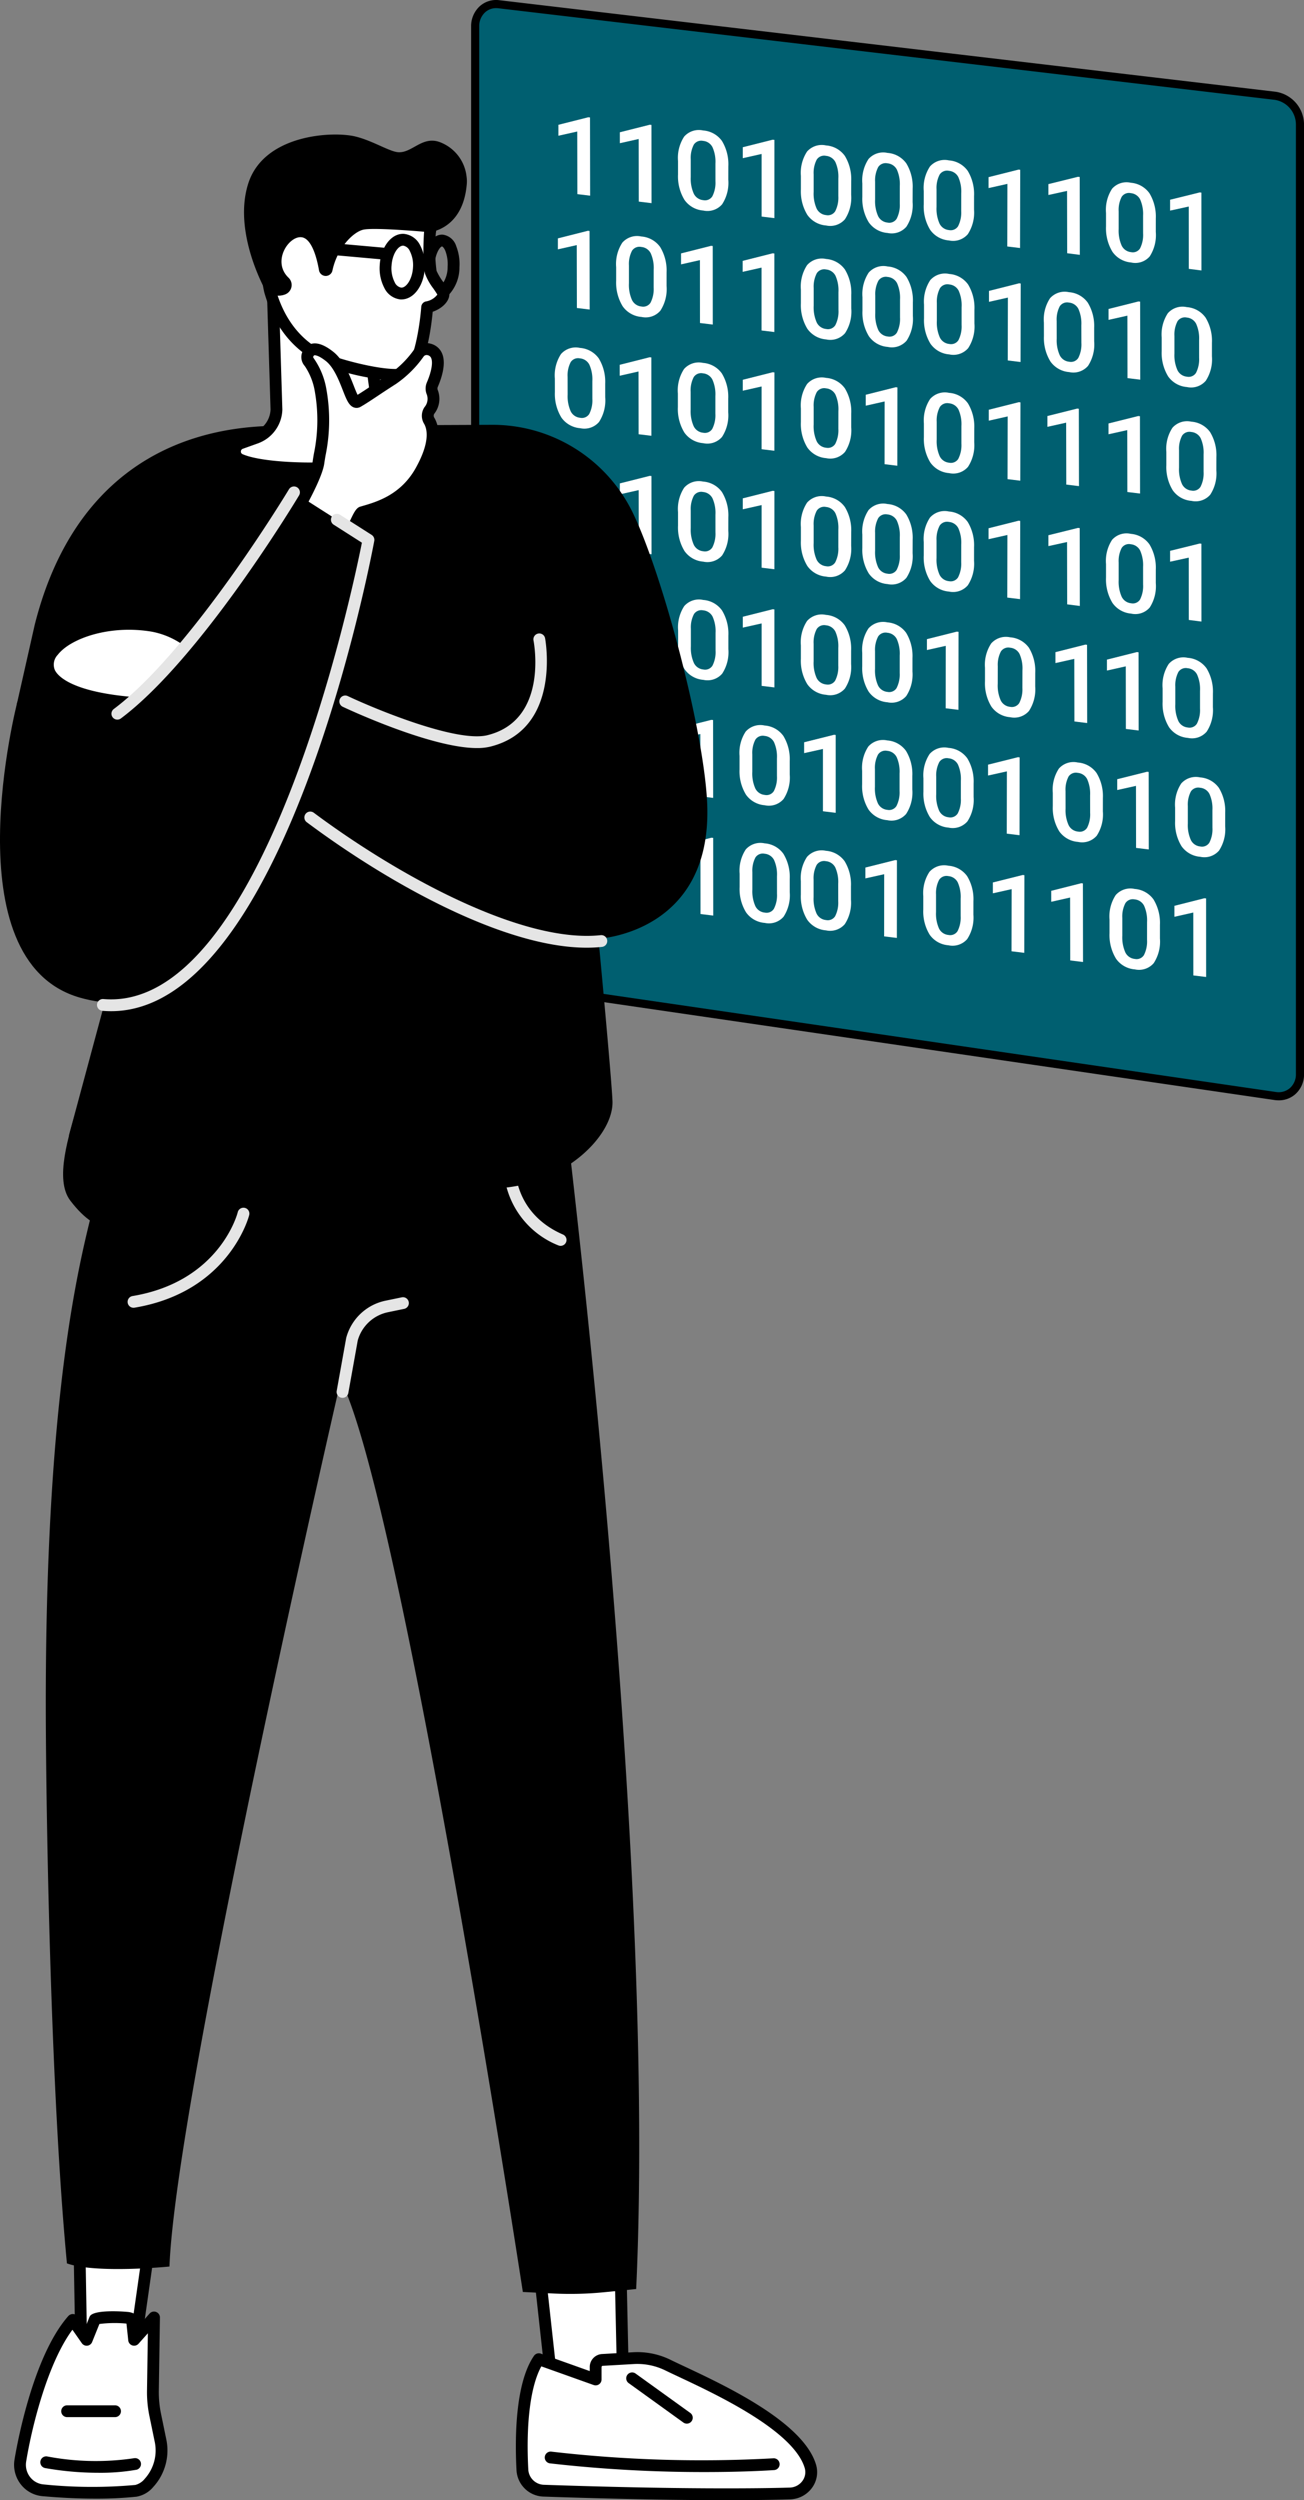 <svg xmlns="http://www.w3.org/2000/svg" width="214.55" height="411.277" viewBox="0 0 214.55 411.277">
  <rect x="0" y="0" width="214.55" height="411.277" fill="#808080" stroke="none"/>
  <g id="Group_846" data-name="Group 846" transform="translate(-8691.357 -1974.055)">
    <g id="Group_464" data-name="Group 464" transform="translate(8768.868 1974.055)">
      <g id="Group_448" data-name="Group 448">
        <path id="Path_1458" data-name="Path 1458" d="M2959.549,575.7l-127.738-18.641a4.8,4.8,0,0,1-3.892-4.684V399.754a3.489,3.489,0,0,1,3.892-3.656l127.738,15.063a4.793,4.793,0,0,1,4.073,4.693V572.079A3.5,3.5,0,0,1,2959.549,575.7Z" transform="translate(-2827.251 -395.403)" fill="#005f70"/>
        <path id="Path_1459" data-name="Path 1459" d="M2959.3,575.575a4.7,4.7,0,0,1-.676-.049l-127.739-18.641a5.492,5.492,0,0,1-4.464-5.345V398.921a4.441,4.441,0,0,1,1.433-3.337,4.023,4.023,0,0,1,3.206-.982L2958.8,409.664a5.482,5.482,0,0,1,4.663,5.356V571.246a4.327,4.327,0,0,1-1.458,3.34A4.084,4.084,0,0,1,2959.3,575.575ZM2830.545,395.907a2.686,2.686,0,0,0-1.805.675,3.066,3.066,0,0,0-.985,2.339V551.54a4.116,4.116,0,0,0,3.321,4.023L2958.814,574.2a2.842,2.842,0,0,0,2.313-.628,3.01,3.01,0,0,0,1-2.329V415.02a4.112,4.112,0,0,0-3.483-4.029L2830.9,395.928A3.105,3.105,0,0,0,2830.545,395.907Z" transform="translate(-2826.419 -394.569)"/>
      </g>
      <g id="Group_463" data-name="Group 463" transform="translate(13.776 19.291)">
        <g id="Group_450" data-name="Group 450" transform="translate(0.496 18.672)">
          <path id="Path_1460" data-name="Path 1460" d="M2863.7,492.758l-2.105-.257-.021-10.347-3.106.7,0-1.806,4.942-1.249.27.033Z" transform="translate(-2858.461 -479.799)" fill="#fff"/>
          <path id="Path_1461" data-name="Path 1461" d="M2888.293,489.991a6.513,6.513,0,0,1-1.017,4.063,3.191,3.191,0,0,1-3.109,1.032,4.176,4.176,0,0,1-3.095-1.751,7.447,7.447,0,0,1-1.073-4.2l0-2.23a6.418,6.418,0,0,1,1.016-4.043,3.225,3.225,0,0,1,3.119-1.01,4.182,4.182,0,0,1,3.106,1.732,7.426,7.426,0,0,1,1.054,4.181Zm-2.118-2.664a5.917,5.917,0,0,0-.491-2.719,1.923,1.923,0,0,0-1.551-1.034,1.456,1.456,0,0,0-1.522.616,4.733,4.733,0,0,0-.51,2.437l0,2.92a6.066,6.066,0,0,0,.5,2.749,1.931,1.931,0,0,0,1.559,1.074,1.432,1.432,0,0,0,1.5-.635,4.946,4.946,0,0,0,.51-2.5Z" transform="translate(-2870.404 -480.912)" fill="#fff"/>
          <path id="Path_1462" data-name="Path 1462" d="M2909.189,498.3l-2.105-.256-.009-10.346-3.107.7,0-1.805,4.944-1.248.27.033Z" transform="translate(-2883.697 -482.871)" fill="#fff"/>
          <path id="Path_1463" data-name="Path 1463" d="M2931.934,501.065l-2.105-.256,0-10.345-3.108.7v-1.805l4.945-1.248.27.033Z" transform="translate(-2896.314 -484.408)" fill="#fff"/>
          <path id="Path_1464" data-name="Path 1464" d="M2956.531,498.3a6.516,6.516,0,0,1-1.025,4.062,3.2,3.2,0,0,1-3.111,1.031,4.17,4.17,0,0,1-3.093-1.751,7.437,7.437,0,0,1-1.066-4.2v-2.229a6.424,6.424,0,0,1,1.023-4.043,3.232,3.232,0,0,1,3.122-1.01,4.175,4.175,0,0,1,3.1,1.732,7.418,7.418,0,0,1,1.047,4.18Zm-2.114-2.663a5.905,5.905,0,0,0-.486-2.718,1.921,1.921,0,0,0-1.55-1.033,1.46,1.46,0,0,0-1.524.615,4.732,4.732,0,0,0-.514,2.437v2.919a6.067,6.067,0,0,0,.5,2.749,1.927,1.927,0,0,0,1.558,1.073,1.435,1.435,0,0,0,1.506-.634,4.946,4.946,0,0,0,.515-2.5Z" transform="translate(-2908.249 -485.521)" fill="#fff"/>
          <path id="Path_1465" data-name="Path 1465" d="M2979.276,501.069a6.52,6.52,0,0,1-1.027,4.062,3.2,3.2,0,0,1-3.112,1.031,4.166,4.166,0,0,1-3.092-1.751,7.429,7.429,0,0,1-1.063-4.2v-2.229a6.424,6.424,0,0,1,1.026-4.043,3.235,3.235,0,0,1,3.123-1.009,4.172,4.172,0,0,1,3.1,1.732,7.411,7.411,0,0,1,1.044,4.18Zm-2.113-2.663a5.9,5.9,0,0,0-.484-2.718,1.921,1.921,0,0,0-1.549-1.034,1.461,1.461,0,0,0-1.524.616,4.734,4.734,0,0,0-.515,2.437l0,2.918a6.058,6.058,0,0,0,.493,2.748,1.926,1.926,0,0,0,1.557,1.073,1.435,1.435,0,0,0,1.506-.634,4.95,4.95,0,0,0,.516-2.5Z" transform="translate(-2920.863 -487.057)" fill="#fff"/>
          <path id="Path_1466" data-name="Path 1466" d="M3002.021,503.838a6.521,6.521,0,0,1-1.03,4.061,3.2,3.2,0,0,1-3.112,1.031,4.168,4.168,0,0,1-3.092-1.751,7.426,7.426,0,0,1-1.061-4.2l0-2.229a6.422,6.422,0,0,1,1.028-4.042,3.235,3.235,0,0,1,3.124-1.009,4.171,4.171,0,0,1,3.1,1.732,7.4,7.4,0,0,1,1.042,4.179Zm-2.111-2.663a5.915,5.915,0,0,0-.483-2.718,1.919,1.919,0,0,0-1.549-1.033,1.463,1.463,0,0,0-1.525.615,4.749,4.749,0,0,0-.517,2.437l0,2.918a6.049,6.049,0,0,0,.492,2.748,1.925,1.925,0,0,0,1.557,1.073,1.436,1.436,0,0,0,1.507-.634,4.952,4.952,0,0,0,.517-2.5Z" transform="translate(-2933.477 -488.593)" fill="#fff"/>
          <path id="Path_1467" data-name="Path 1467" d="M3022.913,512.14l-2.105-.256.021-10.342-3.11.7,0-1.8,4.949-1.248.27.033Z" transform="translate(-2946.782 -490.552)" fill="#fff"/>
          <g id="Group_449" data-name="Group 449" transform="translate(79.974 10.056)">
            <path id="Path_1468" data-name="Path 1468" d="M3046.281,510.508a6.446,6.446,0,0,1-1.012,4.035,3.182,3.182,0,0,1-3.1,1.023,4.169,4.169,0,0,1-3.085-1.741,7.384,7.384,0,0,1-1.072-4.174l-.005-2.215a6.354,6.354,0,0,1,1.01-4.016,3.218,3.218,0,0,1,3.108-1,4.172,4.172,0,0,1,3.1,1.722,7.363,7.363,0,0,1,1.053,4.154Zm-2.112-2.647a5.861,5.861,0,0,0-.491-2.7,1.921,1.921,0,0,0-1.546-1.028,1.454,1.454,0,0,0-1.517.611,4.7,4.7,0,0,0-.506,2.421l.006,2.9a6.012,6.012,0,0,0,.5,2.731,1.926,1.926,0,0,0,1.554,1.067,1.427,1.427,0,0,0,1.5-.629,4.9,4.9,0,0,0,.508-2.481Z" transform="translate(-3038.01 -502.376)" fill="#fff"/>
            <path id="Path_1469" data-name="Path 1469" d="M3067.107,518.766l-2.1-.255-.015-10.277-3.1.693,0-1.794,4.926-1.237.269.033Z" transform="translate(-3051.256 -504.328)" fill="#fff"/>
            <path id="Path_1470" data-name="Path 1470" d="M3089.778,516.028a6.45,6.45,0,0,1-1.016,4.035,3.188,3.188,0,0,1-3.1,1.023,4.164,4.164,0,0,1-3.083-1.741,7.371,7.371,0,0,1-1.067-4.174l0-2.214a6.357,6.357,0,0,1,1.015-4.016,3.223,3.223,0,0,1,3.11-1,4.167,4.167,0,0,1,3.094,1.722,7.352,7.352,0,0,1,1.048,4.153Zm-2.109-2.646a5.862,5.862,0,0,0-.488-2.7,1.918,1.918,0,0,0-1.546-1.027,1.454,1.454,0,0,0-1.518.611,4.688,4.688,0,0,0-.51,2.42l0,2.9a6,6,0,0,0,.5,2.73,1.924,1.924,0,0,0,1.553,1.067,1.429,1.429,0,0,0,1.5-.63,4.907,4.907,0,0,0,.51-2.481Z" transform="translate(-3062.134 -505.438)" fill="#fff"/>
          </g>
        </g>
        <g id="Group_451" data-name="Group 451" transform="translate(81.669 125.999)">
          <path id="Path_1471" data-name="Path 1471" d="M3045.938,733.716l-2.105-.257-.021-10.347-3.106.7,0-1.806,4.942-1.248.27.033Z" transform="translate(-3040.702 -720.757)" fill="#fff"/>
          <path id="Path_1472" data-name="Path 1472" d="M3070.535,730.949a6.51,6.51,0,0,1-1.017,4.063,3.191,3.191,0,0,1-3.109,1.032,4.177,4.177,0,0,1-3.095-1.751,7.439,7.439,0,0,1-1.073-4.2l0-2.229a6.415,6.415,0,0,1,1.016-4.044,3.224,3.224,0,0,1,3.119-1.01,4.18,4.18,0,0,1,3.106,1.732,7.426,7.426,0,0,1,1.054,4.181Zm-2.118-2.664a5.917,5.917,0,0,0-.491-2.719,1.924,1.924,0,0,0-1.55-1.034,1.458,1.458,0,0,0-1.523.616,4.744,4.744,0,0,0-.509,2.438l0,2.919a6.075,6.075,0,0,0,.5,2.749,1.931,1.931,0,0,0,1.56,1.073,1.43,1.43,0,0,0,1.5-.634,4.948,4.948,0,0,0,.511-2.5Z" transform="translate(-3052.645 -721.87)" fill="#fff"/>
          <path id="Path_1473" data-name="Path 1473" d="M3091.431,739.253l-2.105-.256-.009-10.346-3.107.7,0-1.806,4.944-1.248.27.033Z" transform="translate(-3065.939 -723.829)" fill="#fff"/>
        </g>
        <g id="Group_453" data-name="Group 453" transform="translate(0 37.898)">
          <path id="Path_1474" data-name="Path 1474" d="M2865.637,531.13a6.489,6.489,0,0,1-1.014,4.054,3.187,3.187,0,0,1-3.1,1.029,4.179,4.179,0,0,1-3.093-1.748,7.429,7.429,0,0,1-1.074-4.193l-.005-2.225a6.393,6.393,0,0,1,1.013-4.035,3.222,3.222,0,0,1,3.115-1.007,4.177,4.177,0,0,1,3.1,1.729,7.4,7.4,0,0,1,1.055,4.172Zm-2.117-2.658a5.908,5.908,0,0,0-.492-2.713,1.925,1.925,0,0,0-1.55-1.032,1.456,1.456,0,0,0-1.521.614,4.717,4.717,0,0,0-.507,2.432l.006,2.913a6.053,6.053,0,0,0,.5,2.743,1.931,1.931,0,0,0,1.558,1.072,1.43,1.43,0,0,0,1.5-.633,4.928,4.928,0,0,0,.508-2.492Z" transform="translate(-2857.347 -522.963)" fill="#fff"/>
          <path id="Path_1475" data-name="Path 1475" d="M2886.51,539.419l-2.1-.256-.015-10.323-3.1.7,0-1.8,4.937-1.244.27.033Z" transform="translate(-2870.623 -524.919)" fill="#fff"/>
          <path id="Path_1476" data-name="Path 1476" d="M2911.078,536.663a6.49,6.49,0,0,1-1.019,4.053,3.19,3.19,0,0,1-3.105,1.028,4.17,4.17,0,0,1-3.091-1.747,7.421,7.421,0,0,1-1.07-4.193l0-2.224a6.4,6.4,0,0,1,1.017-4.034,3.226,3.226,0,0,1,3.117-1.007,4.174,4.174,0,0,1,3.1,1.729,7.4,7.4,0,0,1,1.051,4.171ZM2908.964,534a5.9,5.9,0,0,0-.489-2.712,1.922,1.922,0,0,0-1.549-1.032,1.457,1.457,0,0,0-1.521.614,4.713,4.713,0,0,0-.51,2.432l0,2.912a6.053,6.053,0,0,0,.5,2.743,1.929,1.929,0,0,0,1.557,1.072,1.432,1.432,0,0,0,1.5-.633,4.928,4.928,0,0,0,.511-2.492Z" transform="translate(-2882.549 -526.031)" fill="#fff"/>
          <path id="Path_1477" data-name="Path 1477" d="M2931.95,544.951l-2.1-.256,0-10.322-3.1.7v-1.8l4.939-1.244.27.033Z" transform="translate(-2895.83 -527.988)" fill="#fff"/>
          <path id="Path_1478" data-name="Path 1478" d="M2956.519,542.195a6.5,6.5,0,0,1-1.024,4.053,3.2,3.2,0,0,1-3.108,1.028,4.166,4.166,0,0,1-3.089-1.747,7.418,7.418,0,0,1-1.064-4.192v-2.224a6.4,6.4,0,0,1,1.022-4.034,3.231,3.231,0,0,1,3.119-1.007,4.173,4.173,0,0,1,3.1,1.729,7.389,7.389,0,0,1,1.045,4.171Zm-2.112-2.657a5.9,5.9,0,0,0-.486-2.712,1.921,1.921,0,0,0-1.548-1.032,1.458,1.458,0,0,0-1.522.614,4.72,4.72,0,0,0-.514,2.431v2.912a6.036,6.036,0,0,0,.495,2.742,1.924,1.924,0,0,0,1.556,1.071,1.433,1.433,0,0,0,1.5-.632,4.94,4.94,0,0,0,.514-2.492Z" transform="translate(-2907.751 -529.1)" fill="#fff"/>
          <path id="Path_1479" data-name="Path 1479" d="M2977.387,550.483l-2.1-.256.009-10.32-3.105.7v-1.8l4.941-1.244.27.033Z" transform="translate(-2921.036 -531.057)" fill="#fff"/>
          <path id="Path_1480" data-name="Path 1480" d="M3001.956,547.727a6.5,6.5,0,0,1-1.028,4.052,3.2,3.2,0,0,1-3.109,1.028,4.161,4.161,0,0,1-3.087-1.747,7.4,7.4,0,0,1-1.06-4.191l0-2.224a6.409,6.409,0,0,1,1.027-4.033,3.235,3.235,0,0,1,3.12-1.007,4.166,4.166,0,0,1,3.1,1.728,7.381,7.381,0,0,1,1.041,4.17Zm-2.108-2.657a5.888,5.888,0,0,0-.482-2.712,1.918,1.918,0,0,0-1.547-1.032,1.462,1.462,0,0,0-1.523.614,4.726,4.726,0,0,0-.516,2.431l0,2.912a6.038,6.038,0,0,0,.492,2.742,1.922,1.922,0,0,0,1.554,1.071,1.436,1.436,0,0,0,1.505-.633,4.937,4.937,0,0,0,.517-2.491Z" transform="translate(-2932.95 -532.169)" fill="#fff"/>
          <path id="Path_1481" data-name="Path 1481" d="M3022.826,556.014l-2.1-.256.021-10.319-3.107.7,0-1.8,4.944-1.244.269.033Z" transform="translate(-2946.241 -534.126)" fill="#fff"/>
          <g id="Group_452" data-name="Group 452" transform="translate(81.044 10.022)">
            <path id="Path_1482" data-name="Path 1482" d="M3044.492,558.219l-2.089-.254-.021-10.185-3.082.685,0-1.777,4.9-1.224.268.033Z" transform="translate(-3039.297 -545.463)" fill="#fff"/>
            <path id="Path_1483" data-name="Path 1483" d="M3067.06,560.966l-2.089-.254-.016-10.184-3.082.685,0-1.778,4.9-1.224.269.033Z" transform="translate(-3051.816 -546.987)" fill="#fff"/>
            <path id="Path_1484" data-name="Path 1484" d="M3091.462,558.264a6.371,6.371,0,0,1-1.012,4,3.18,3.18,0,0,1-3.085,1.012,4.154,4.154,0,0,1-3.07-1.727,7.284,7.284,0,0,1-1.062-4.137l0-2.195a6.281,6.281,0,0,1,1.011-3.979,3.214,3.214,0,0,1,3.1-.991,4.158,4.158,0,0,1,3.081,1.708,7.269,7.269,0,0,1,1.043,4.116Zm-2.1-2.624a5.789,5.789,0,0,0-.485-2.677,1.911,1.911,0,0,0-1.539-1.019,1.45,1.45,0,0,0-1.511.6,4.618,4.618,0,0,0-.507,2.4l0,2.874a5.92,5.92,0,0,0,.495,2.706,1.917,1.917,0,0,0,1.546,1.059,1.424,1.424,0,0,0,1.493-.624,4.826,4.826,0,0,0,.508-2.458Z" transform="translate(-3063.662 -548.092)" fill="#fff"/>
          </g>
        </g>
        <g id="Group_455" data-name="Group 455" transform="translate(0.584 57.758)">
          <path id="Path_1485" data-name="Path 1485" d="M2863.882,580.45l-2.1-.256-.021-10.3-3.1.695,0-1.8,4.93-1.241.27.033Z" transform="translate(-2858.657 -567.55)" fill="#fff"/>
          <path id="Path_1486" data-name="Path 1486" d="M2886.576,583.213l-2.1-.256-.015-10.3-3.1.695,0-1.8,4.932-1.241.269.032Z" transform="translate(-2871.247 -569.083)" fill="#fff"/>
          <path id="Path_1487" data-name="Path 1487" d="M2911.117,580.466a6.474,6.474,0,0,1-1.018,4.044,3.189,3.189,0,0,1-3.1,1.026,4.167,4.167,0,0,1-3.087-1.744,7.4,7.4,0,0,1-1.068-4.183l0-2.22a6.377,6.377,0,0,1,1.016-4.025,3.224,3.224,0,0,1,3.114-1,4.173,4.173,0,0,1,3.1,1.725,7.376,7.376,0,0,1,1.049,4.162ZM2909,577.814a5.873,5.873,0,0,0-.488-2.706,1.92,1.92,0,0,0-1.547-1.03,1.457,1.457,0,0,0-1.52.612,4.71,4.71,0,0,0-.509,2.426l0,2.906a6.026,6.026,0,0,0,.5,2.736,1.925,1.925,0,0,0,1.555,1.069,1.43,1.43,0,0,0,1.5-.631,4.913,4.913,0,0,0,.511-2.486Z" transform="translate(-2883.159 -570.193)" fill="#fff"/>
          <path id="Path_1488" data-name="Path 1488" d="M2931.965,588.739l-2.1-.256,0-10.3-3.1.695v-1.8l4.934-1.241.27.033Z" transform="translate(-2896.426 -572.148)" fill="#fff"/>
          <path id="Path_1489" data-name="Path 1489" d="M2956.506,585.992a6.478,6.478,0,0,1-1.023,4.043,3.192,3.192,0,0,1-3.1,1.026,4.163,4.163,0,0,1-3.086-1.744,7.392,7.392,0,0,1-1.064-4.183v-2.219a6.386,6.386,0,0,1,1.021-4.025,3.228,3.228,0,0,1,3.115-1,4.167,4.167,0,0,1,3.1,1.725,7.367,7.367,0,0,1,1.044,4.161Zm-2.109-2.652a5.876,5.876,0,0,0-.485-2.706,1.918,1.918,0,0,0-1.546-1.029,1.458,1.458,0,0,0-1.521.612,4.7,4.7,0,0,0-.512,2.426v2.905a6.024,6.024,0,0,0,.494,2.736,1.923,1.923,0,0,0,1.554,1.069,1.432,1.432,0,0,0,1.5-.632,4.911,4.911,0,0,0,.514-2.485Z" transform="translate(-2908.333 -573.259)" fill="#fff"/>
          <path id="Path_1490" data-name="Path 1490" d="M2979.2,588.755a6.477,6.477,0,0,1-1.025,4.043,3.2,3.2,0,0,1-3.1,1.025,4.159,4.159,0,0,1-3.085-1.744,7.386,7.386,0,0,1-1.062-4.182l0-2.219a6.378,6.378,0,0,1,1.023-4.024,3.229,3.229,0,0,1,3.115-1,4.165,4.165,0,0,1,3.1,1.725,7.362,7.362,0,0,1,1.042,4.161Zm-2.108-2.652a5.87,5.87,0,0,0-.483-2.706,1.917,1.917,0,0,0-1.545-1.03,1.46,1.46,0,0,0-1.521.612,4.7,4.7,0,0,0-.514,2.426l0,2.906a6.016,6.016,0,0,0,.493,2.736,1.922,1.922,0,0,0,1.554,1.069,1.433,1.433,0,0,0,1.5-.631,4.922,4.922,0,0,0,.515-2.485Z" transform="translate(-2920.918 -574.791)" fill="#fff"/>
          <path id="Path_1491" data-name="Path 1491" d="M3001.893,591.518a6.479,6.479,0,0,1-1.028,4.043,3.2,3.2,0,0,1-3.105,1.025,4.157,4.157,0,0,1-3.084-1.744,7.375,7.375,0,0,1-1.059-4.182l0-2.219a6.382,6.382,0,0,1,1.026-4.024,3.233,3.233,0,0,1,3.117-1,4.163,4.163,0,0,1,3.095,1.725,7.364,7.364,0,0,1,1.04,4.161Zm-2.106-2.652a5.86,5.86,0,0,0-.482-2.705,1.914,1.914,0,0,0-1.545-1.029,1.46,1.46,0,0,0-1.522.612,4.711,4.711,0,0,0-.516,2.425l0,2.905a6.012,6.012,0,0,0,.491,2.736,1.921,1.921,0,0,0,1.553,1.069,1.434,1.434,0,0,0,1.5-.631,4.914,4.914,0,0,0,.517-2.485Z" transform="translate(-2933.503 -576.324)" fill="#fff"/>
          <path id="Path_1492" data-name="Path 1492" d="M3022.738,599.789l-2.1-.256.021-10.3-3.1.694,0-1.8,4.938-1.241.269.033Z" transform="translate(-2946.779 -578.278)" fill="#fff"/>
          <g id="Group_454" data-name="Group 454" transform="translate(80.622 9.789)">
            <path id="Path_1493" data-name="Path 1493" d="M3044.833,602.372l-2.08-.267-.021-10.254-3.068.673,0-1.79,4.882-1.206.267.034Z" transform="translate(-3039.66 -589.528)" fill="#fff"/>
            <path id="Path_1494" data-name="Path 1494" d="M3069.131,599.771a6.441,6.441,0,0,1-1,4.02,3.132,3.132,0,0,1-3.072,1,4.154,4.154,0,0,1-3.058-1.755,7.428,7.428,0,0,1-1.06-4.171l0-2.21a6.345,6.345,0,0,1,1-4,3.163,3.163,0,0,1,3.082-.981,4.16,4.16,0,0,1,3.068,1.736,7.411,7.411,0,0,1,1.041,4.149Zm-2.092-2.653a5.907,5.907,0,0,0-.485-2.7,1.917,1.917,0,0,0-1.532-1.034,1.43,1.43,0,0,0-1.5.6,4.681,4.681,0,0,0-.5,2.412l0,2.893a6.057,6.057,0,0,0,.494,2.728,1.922,1.922,0,0,0,1.54,1.073,1.4,1.4,0,0,0,1.486-.62,4.895,4.895,0,0,0,.5-2.472Z" transform="translate(-3051.458 -590.693)" fill="#fff"/>
            <path id="Path_1495" data-name="Path 1495" d="M3089.774,608.141l-2.08-.267-.009-10.253-3.069.673,0-1.789,4.884-1.206.267.034Z" transform="translate(-3064.59 -592.729)" fill="#fff"/>
          </g>
        </g>
        <g id="Group_457" data-name="Group 457" transform="translate(0.584)">
          <path id="Path_1496" data-name="Path 1496" d="M2863.882,450.779l-2.1-.256-.021-10.3-3.1.694,0-1.8,4.93-1.241.27.033Z" transform="translate(-2858.657 -437.879)" fill="#fff"/>
          <path id="Path_1497" data-name="Path 1497" d="M2886.576,453.542l-2.1-.256-.015-10.3-3.1.694,0-1.8,4.932-1.241.269.033Z" transform="translate(-2871.247 -439.412)" fill="#fff"/>
          <path id="Path_1498" data-name="Path 1498" d="M2911.117,450.795a6.474,6.474,0,0,1-1.018,4.044,3.19,3.19,0,0,1-3.1,1.026,4.169,4.169,0,0,1-3.087-1.744,7.4,7.4,0,0,1-1.068-4.183l0-2.219a6.379,6.379,0,0,1,1.016-4.025,3.225,3.225,0,0,1,3.114-1,4.173,4.173,0,0,1,3.1,1.725,7.375,7.375,0,0,1,1.049,4.162ZM2909,448.143a5.871,5.871,0,0,0-.488-2.706,1.919,1.919,0,0,0-1.547-1.03,1.457,1.457,0,0,0-1.52.612,4.71,4.71,0,0,0-.509,2.426l0,2.906a6.026,6.026,0,0,0,.5,2.737,1.925,1.925,0,0,0,1.555,1.069,1.43,1.43,0,0,0,1.5-.631,4.913,4.913,0,0,0,.511-2.486Z" transform="translate(-2883.159 -440.522)" fill="#fff"/>
          <path id="Path_1499" data-name="Path 1499" d="M2931.965,459.068l-2.1-.256,0-10.3-3.1.694v-1.8l4.934-1.241.27.033Z" transform="translate(-2896.426 -442.477)" fill="#fff"/>
          <path id="Path_1500" data-name="Path 1500" d="M2956.506,456.321a6.478,6.478,0,0,1-1.023,4.043,3.193,3.193,0,0,1-3.1,1.026,4.163,4.163,0,0,1-3.086-1.744,7.389,7.389,0,0,1-1.064-4.182v-2.219a6.386,6.386,0,0,1,1.021-4.024,3.228,3.228,0,0,1,3.115-1,4.168,4.168,0,0,1,3.1,1.725,7.368,7.368,0,0,1,1.044,4.162Zm-2.109-2.652a5.876,5.876,0,0,0-.485-2.706,1.918,1.918,0,0,0-1.546-1.029,1.459,1.459,0,0,0-1.521.612,4.7,4.7,0,0,0-.512,2.426v2.905a6.024,6.024,0,0,0,.494,2.736,1.924,1.924,0,0,0,1.554,1.069,1.432,1.432,0,0,0,1.5-.631,4.913,4.913,0,0,0,.514-2.485Z" transform="translate(-2908.333 -443.588)" fill="#fff"/>
          <path id="Path_1501" data-name="Path 1501" d="M2979.2,459.084a6.477,6.477,0,0,1-1.025,4.043,3.2,3.2,0,0,1-3.1,1.025,4.159,4.159,0,0,1-3.085-1.744,7.386,7.386,0,0,1-1.062-4.182l0-2.219a6.378,6.378,0,0,1,1.023-4.024,3.23,3.23,0,0,1,3.115-1,4.167,4.167,0,0,1,3.1,1.725,7.36,7.36,0,0,1,1.042,4.161Zm-2.108-2.652a5.872,5.872,0,0,0-.483-2.706,1.917,1.917,0,0,0-1.545-1.029,1.46,1.46,0,0,0-1.521.612,4.7,4.7,0,0,0-.514,2.425l0,2.905a6.017,6.017,0,0,0,.493,2.736,1.923,1.923,0,0,0,1.554,1.069,1.433,1.433,0,0,0,1.5-.631,4.922,4.922,0,0,0,.515-2.485Z" transform="translate(-2920.918 -445.12)" fill="#fff"/>
          <path id="Path_1502" data-name="Path 1502" d="M3001.893,461.847a6.479,6.479,0,0,1-1.028,4.043,3.2,3.2,0,0,1-3.105,1.025,4.157,4.157,0,0,1-3.084-1.744,7.375,7.375,0,0,1-1.059-4.182l0-2.219a6.382,6.382,0,0,1,1.026-4.024,3.233,3.233,0,0,1,3.117-1,4.163,4.163,0,0,1,3.095,1.725,7.361,7.361,0,0,1,1.04,4.161Zm-2.106-2.651a5.859,5.859,0,0,0-.482-2.706,1.914,1.914,0,0,0-1.545-1.029,1.459,1.459,0,0,0-1.522.612,4.71,4.71,0,0,0-.516,2.425l0,2.906a6.012,6.012,0,0,0,.491,2.736,1.921,1.921,0,0,0,1.553,1.069,1.434,1.434,0,0,0,1.5-.631,4.913,4.913,0,0,0,.517-2.485Z" transform="translate(-2933.503 -446.653)" fill="#fff"/>
          <path id="Path_1503" data-name="Path 1503" d="M3022.738,470.118l-2.1-.256.021-10.3-3.1.694,0-1.8,4.938-1.241.269.033Z" transform="translate(-2946.779 -448.607)" fill="#fff"/>
          <g id="Group_456" data-name="Group 456" transform="translate(80.622 9.789)">
            <path id="Path_1504" data-name="Path 1504" d="M3044.833,472.7l-2.08-.267-.021-10.254-3.068.673,0-1.79,4.882-1.207.267.034Z" transform="translate(-3039.66 -459.856)" fill="#fff"/>
            <path id="Path_1505" data-name="Path 1505" d="M3069.131,470.1a6.442,6.442,0,0,1-1,4.02,3.132,3.132,0,0,1-3.072,1,4.157,4.157,0,0,1-3.058-1.754,7.43,7.43,0,0,1-1.06-4.171l0-2.209a6.344,6.344,0,0,1,1-4,3.163,3.163,0,0,1,3.082-.981,4.16,4.16,0,0,1,3.068,1.736,7.41,7.41,0,0,1,1.041,4.15Zm-2.092-2.652a5.906,5.906,0,0,0-.485-2.7,1.916,1.916,0,0,0-1.532-1.034,1.429,1.429,0,0,0-1.5.6,4.68,4.68,0,0,0-.5,2.412l0,2.893a6.054,6.054,0,0,0,.494,2.727,1.923,1.923,0,0,0,1.54,1.074,1.4,1.4,0,0,0,1.486-.62,4.9,4.9,0,0,0,.5-2.472Z" transform="translate(-3051.458 -461.022)" fill="#fff"/>
            <path id="Path_1506" data-name="Path 1506" d="M3089.774,478.47l-2.08-.267-.009-10.253-3.069.673,0-1.789,4.884-1.206.267.034Z" transform="translate(-3064.59 -463.057)" fill="#fff"/>
          </g>
        </g>
        <g id="Group_458" data-name="Group 458" transform="translate(82.363 86.749)">
          <path id="Path_1507" data-name="Path 1507" d="M3047.485,645.538l-2.1-.256-.021-10.3-3.1.694,0-1.8,4.931-1.241.269.033Z" transform="translate(-3042.26 -632.638)" fill="#fff"/>
          <path id="Path_1508" data-name="Path 1508" d="M3066.5,648.3l-2.1-.256-.015-10.3-3.1.694,0-1.8,4.932-1.241.269.033Z" transform="translate(-3052.808 -634.171)" fill="#fff"/>
          <path id="Path_1509" data-name="Path 1509" d="M3090.116,645.554a6.471,6.471,0,0,1-1.018,4.044,3.189,3.189,0,0,1-3.1,1.026,4.167,4.167,0,0,1-3.087-1.744,7.4,7.4,0,0,1-1.068-4.183l0-2.219a6.379,6.379,0,0,1,1.016-4.025,3.224,3.224,0,0,1,3.114-1,4.172,4.172,0,0,1,3.1,1.725,7.374,7.374,0,0,1,1.049,4.162ZM3088,642.9a5.872,5.872,0,0,0-.488-2.706,1.919,1.919,0,0,0-1.547-1.03,1.457,1.457,0,0,0-1.52.612,4.7,4.7,0,0,0-.51,2.426l0,2.906a6.025,6.025,0,0,0,.5,2.737,1.924,1.924,0,0,0,1.555,1.07,1.43,1.43,0,0,0,1.5-.631,4.913,4.913,0,0,0,.51-2.486Z" transform="translate(-3064.209 -635.281)" fill="#fff"/>
        </g>
        <g id="Group_459" data-name="Group 459" transform="translate(0.089 76.896)">
          <path id="Path_1510" data-name="Path 1510" d="M2865.817,618.65a6.448,6.448,0,0,1-1.011,4.035,3.183,3.183,0,0,1-3.1,1.023,4.169,4.169,0,0,1-3.085-1.741,7.383,7.383,0,0,1-1.072-4.174l-.005-2.215a6.351,6.351,0,0,1,1.01-4.016,3.218,3.218,0,0,1,3.108-1,4.173,4.173,0,0,1,3.1,1.721,7.365,7.365,0,0,1,1.053,4.154ZM2863.7,616a5.869,5.869,0,0,0-.491-2.7,1.92,1.92,0,0,0-1.546-1.028,1.452,1.452,0,0,0-1.517.611,4.682,4.682,0,0,0-.506,2.421l.006,2.9a6.012,6.012,0,0,0,.5,2.73,1.927,1.927,0,0,0,1.554,1.068,1.428,1.428,0,0,0,1.5-.63,4.9,4.9,0,0,0,.507-2.481Z" transform="translate(-2857.546 -610.518)" fill="#fff"/>
          <path id="Path_1511" data-name="Path 1511" d="M2886.642,626.908l-2.1-.256-.015-10.277-3.1.693,0-1.794,4.926-1.237.269.032Z" transform="translate(-2870.792 -612.47)" fill="#fff"/>
          <path id="Path_1512" data-name="Path 1512" d="M2911.156,624.17a6.451,6.451,0,0,1-1.016,4.035,3.188,3.188,0,0,1-3.1,1.023,4.164,4.164,0,0,1-3.084-1.741,7.379,7.379,0,0,1-1.067-4.174l0-2.214a6.358,6.358,0,0,1,1.015-4.016,3.222,3.222,0,0,1,3.109-1,4.17,4.17,0,0,1,3.095,1.722,7.359,7.359,0,0,1,1.048,4.153Zm-2.109-2.646a5.864,5.864,0,0,0-.488-2.7,1.918,1.918,0,0,0-1.545-1.028,1.454,1.454,0,0,0-1.518.611,4.689,4.689,0,0,0-.51,2.42l0,2.9a6.006,6.006,0,0,0,.5,2.73,1.925,1.925,0,0,0,1.553,1.067,1.429,1.429,0,0,0,1.5-.63,4.9,4.9,0,0,0,.51-2.48Z" transform="translate(-2882.692 -613.579)" fill="#fff"/>
          <path id="Path_1513" data-name="Path 1513" d="M2931.98,632.427l-2.1-.255,0-10.275-3.1.692V620.8l4.928-1.237.269.033Z" transform="translate(-2895.942 -615.532)" fill="#fff"/>
          <path id="Path_1514" data-name="Path 1514" d="M2956.494,629.69a6.46,6.46,0,0,1-1.021,4.034,3.192,3.192,0,0,1-3.1,1.023,4.16,4.16,0,0,1-3.083-1.74,7.366,7.366,0,0,1-1.062-4.174v-2.214a6.362,6.362,0,0,1,1.02-4.015,3.226,3.226,0,0,1,3.111-1,4.164,4.164,0,0,1,3.093,1.721,7.346,7.346,0,0,1,1.043,4.152Zm-2.107-2.646a5.848,5.848,0,0,0-.485-2.7,1.915,1.915,0,0,0-1.544-1.028,1.458,1.458,0,0,0-1.519.611,4.7,4.7,0,0,0-.512,2.42v2.9a6,6,0,0,0,.493,2.73,1.922,1.922,0,0,0,1.552,1.067,1.432,1.432,0,0,0,1.5-.629,4.9,4.9,0,0,0,.512-2.48Z" transform="translate(-2907.836 -616.641)" fill="#fff"/>
          <path id="Path_1515" data-name="Path 1515" d="M2979.161,632.45a6.454,6.454,0,0,1-1.023,4.034,3.192,3.192,0,0,1-3.1,1.023,4.157,4.157,0,0,1-3.082-1.74,7.363,7.363,0,0,1-1.06-4.173v-2.214a6.36,6.36,0,0,1,1.022-4.015,3.229,3.229,0,0,1,3.112-1,4.162,4.162,0,0,1,3.092,1.722,7.342,7.342,0,0,1,1.041,4.152Zm-2.1-2.646a5.854,5.854,0,0,0-.483-2.7,1.914,1.914,0,0,0-1.544-1.028,1.457,1.457,0,0,0-1.519.611,4.693,4.693,0,0,0-.514,2.42l0,2.9a6,6,0,0,0,.492,2.73,1.921,1.921,0,0,0,1.552,1.067,1.433,1.433,0,0,0,1.5-.629,4.907,4.907,0,0,0,.515-2.48Z" transform="translate(-2920.407 -618.172)" fill="#fff"/>
          <path id="Path_1516" data-name="Path 1516" d="M2999.983,640.706l-2.1-.256.015-10.273-3.1.692,0-1.793,4.931-1.237.269.033Z" transform="translate(-2933.665 -620.124)" fill="#fff"/>
          <path id="Path_1517" data-name="Path 1517" d="M3024.5,637.97a6.458,6.458,0,0,1-1.029,4.033,3.2,3.2,0,0,1-3.1,1.023,4.152,4.152,0,0,1-3.08-1.74,7.349,7.349,0,0,1-1.055-4.172l0-2.214a6.367,6.367,0,0,1,1.027-4.014,3.233,3.233,0,0,1,3.114-1,4.158,4.158,0,0,1,3.091,1.721,7.334,7.334,0,0,1,1.036,4.151Zm-2.1-2.646a5.847,5.847,0,0,0-.479-2.7,1.913,1.913,0,0,0-1.543-1.027,1.46,1.46,0,0,0-1.52.61,4.7,4.7,0,0,0-.517,2.42l-.006,2.9a5.991,5.991,0,0,0,.489,2.73,1.918,1.918,0,0,0,1.551,1.067,1.435,1.435,0,0,0,1.5-.629,4.9,4.9,0,0,0,.517-2.479Z" transform="translate(-2945.55 -621.234)" fill="#fff"/>
        </g>
        <g id="Group_460" data-name="Group 460" transform="translate(0.671 96.667)">
          <path id="Path_1518" data-name="Path 1518" d="M2864.066,667.748l-2.1-.255-.021-10.254-3.092.69,0-1.789,4.919-1.234.269.033Z" transform="translate(-2858.854 -654.906)" fill="#fff"/>
          <path id="Path_1519" data-name="Path 1519" d="M2888.551,665.019a6.43,6.43,0,0,1-1.013,4.026,3.184,3.184,0,0,1-3.095,1.021,4.167,4.167,0,0,1-3.081-1.737,7.358,7.358,0,0,1-1.068-4.165l0-2.209a6.333,6.333,0,0,1,1.012-4.007,3.217,3.217,0,0,1,3.105-1,4.17,4.17,0,0,1,3.092,1.718,7.341,7.341,0,0,1,1.049,4.144Zm-2.108-2.641a5.847,5.847,0,0,0-.489-2.694,1.918,1.918,0,0,0-1.544-1.026,1.453,1.453,0,0,0-1.516.609,4.675,4.675,0,0,0-.507,2.416l0,2.893a6,6,0,0,0,.5,2.725,1.924,1.924,0,0,0,1.552,1.065,1.427,1.427,0,0,0,1.5-.628,4.879,4.879,0,0,0,.508-2.475Z" transform="translate(-2870.742 -656.014)" fill="#fff"/>
          <path id="Path_1520" data-name="Path 1520" d="M2909.353,673.261l-2.1-.255-.009-10.253-3.093.691,0-1.789,4.921-1.234.269.033Z" transform="translate(-2883.975 -657.965)" fill="#fff"/>
          <path id="Path_1521" data-name="Path 1521" d="M2933.838,670.532a6.434,6.434,0,0,1-1.018,4.025,3.187,3.187,0,0,1-3.1,1.02,4.159,4.159,0,0,1-3.08-1.737,7.348,7.348,0,0,1-1.063-4.165v-2.209a6.337,6.337,0,0,1,1.016-4.006,3.223,3.223,0,0,1,3.107-1,4.164,4.164,0,0,1,3.09,1.718,7.323,7.323,0,0,1,1.045,4.143Zm-2.105-2.64a5.849,5.849,0,0,0-.485-2.694,1.917,1.917,0,0,0-1.544-1.025,1.455,1.455,0,0,0-1.516.609,4.677,4.677,0,0,0-.51,2.415v2.893a5.984,5.984,0,0,0,.495,2.724,1.921,1.921,0,0,0,1.551,1.065,1.428,1.428,0,0,0,1.5-.628,4.881,4.881,0,0,0,.511-2.475Z" transform="translate(-2895.859 -659.073)" fill="#fff"/>
          <path id="Path_1522" data-name="Path 1522" d="M2954.637,678.774l-2.1-.255,0-10.251-3.094.69v-1.789l4.924-1.234.269.033Z" transform="translate(-2909.096 -661.023)" fill="#fff"/>
          <path id="Path_1523" data-name="Path 1523" d="M2979.123,676.046a6.439,6.439,0,0,1-1.022,4.025,3.192,3.192,0,0,1-3.1,1.02,4.153,4.153,0,0,1-3.078-1.737,7.338,7.338,0,0,1-1.059-4.164v-2.209a6.344,6.344,0,0,1,1.021-4.006,3.227,3.227,0,0,1,3.108-1,4.159,4.159,0,0,1,3.089,1.718,7.317,7.317,0,0,1,1.04,4.143Zm-2.1-2.64a5.835,5.835,0,0,0-.482-2.694,1.913,1.913,0,0,0-1.542-1.025,1.458,1.458,0,0,0-1.518.609,4.671,4.671,0,0,0-.512,2.415l0,2.893a5.973,5.973,0,0,0,.491,2.724,1.919,1.919,0,0,0,1.55,1.065,1.431,1.431,0,0,0,1.5-.628,4.88,4.88,0,0,0,.513-2.474Z" transform="translate(-2920.974 -662.131)" fill="#fff"/>
          <path id="Path_1524" data-name="Path 1524" d="M3001.765,678.8a6.435,6.435,0,0,1-1.025,4.024,3.192,3.192,0,0,1-3.1,1.02,4.154,4.154,0,0,1-3.078-1.737,7.34,7.34,0,0,1-1.056-4.163l0-2.209a6.347,6.347,0,0,1,1.024-4.006,3.228,3.228,0,0,1,3.109-1,4.156,4.156,0,0,1,3.088,1.718,7.317,7.317,0,0,1,1.037,4.142Zm-2.1-2.64a5.832,5.832,0,0,0-.481-2.694,1.912,1.912,0,0,0-1.541-1.025,1.459,1.459,0,0,0-1.519.609,4.688,4.688,0,0,0-.514,2.414l0,2.893a5.972,5.972,0,0,0,.49,2.723,1.915,1.915,0,0,0,1.549,1.065,1.432,1.432,0,0,0,1.5-.628,4.887,4.887,0,0,0,.516-2.474Z" transform="translate(-2933.531 -663.66)" fill="#fff"/>
          <path id="Path_1525" data-name="Path 1525" d="M3022.564,687.043l-2.1-.255.021-10.249-3.1.69,0-1.789,4.927-1.233.269.033Z" transform="translate(-2946.777 -665.61)" fill="#fff"/>
        </g>
        <g id="Group_461" data-name="Group 461" transform="translate(0.714 116.056)">
          <path id="Path_1526" data-name="Path 1526" d="M2864.157,711.249l-2.094-.255-.021-10.231-3.089.689,0-1.785,4.914-1.231.269.033Z" transform="translate(-2858.95 -698.436)" fill="#fff"/>
          <path id="Path_1527" data-name="Path 1527" d="M2888.615,708.53a6.411,6.411,0,0,1-1.011,4.016,3.183,3.183,0,0,1-3.091,1.018,4.158,4.158,0,0,1-3.078-1.734,7.331,7.331,0,0,1-1.067-4.156l0-2.2a6.313,6.313,0,0,1,1.01-4,3.217,3.217,0,0,1,3.1-1,4.166,4.166,0,0,1,3.089,1.715,7.317,7.317,0,0,1,1.048,4.135Zm-2.106-2.635a5.831,5.831,0,0,0-.488-2.689,1.915,1.915,0,0,0-1.542-1.023,1.452,1.452,0,0,0-1.514.607,4.658,4.658,0,0,0-.507,2.41l0,2.887a5.968,5.968,0,0,0,.5,2.718,1.92,1.92,0,0,0,1.55,1.063,1.425,1.425,0,0,0,1.5-.626,4.86,4.86,0,0,0,.508-2.469Z" transform="translate(-2870.825 -699.544)" fill="#fff"/>
          <path id="Path_1528" data-name="Path 1528" d="M2909.393,716.757l-2.094-.255-.009-10.23-3.09.689,0-1.785,4.916-1.23.269.033Z" transform="translate(-2884.044 -701.491)" fill="#fff"/>
          <path id="Path_1529" data-name="Path 1529" d="M2933.851,714.037a6.415,6.415,0,0,1-1.017,4.016,3.186,3.186,0,0,1-3.093,1.017,4.156,4.156,0,0,1-3.076-1.734,7.325,7.325,0,0,1-1.062-4.155v-2.2a6.324,6.324,0,0,1,1.015-4,3.221,3.221,0,0,1,3.1-1,4.16,4.16,0,0,1,3.087,1.714,7.3,7.3,0,0,1,1.043,4.134Zm-2.1-2.635a5.83,5.83,0,0,0-.485-2.688,1.914,1.914,0,0,0-1.542-1.023,1.453,1.453,0,0,0-1.515.608,4.662,4.662,0,0,0-.51,2.409v2.886a5.962,5.962,0,0,0,.495,2.718,1.918,1.918,0,0,0,1.549,1.062,1.427,1.427,0,0,0,1.5-.626,4.867,4.867,0,0,0,.511-2.469Z" transform="translate(-2895.914 -702.598)" fill="#fff"/>
          <path id="Path_1530" data-name="Path 1530" d="M2956.469,716.791a6.414,6.414,0,0,1-1.019,4.015,3.188,3.188,0,0,1-3.094,1.017,4.154,4.154,0,0,1-3.075-1.733,7.323,7.323,0,0,1-1.06-4.155v-2.2a6.316,6.316,0,0,1,1.018-4,3.222,3.222,0,0,1,3.1-1,4.158,4.158,0,0,1,3.086,1.714,7.3,7.3,0,0,1,1.041,4.134Zm-2.1-2.635a5.819,5.819,0,0,0-.484-2.688,1.91,1.91,0,0,0-1.541-1.023,1.454,1.454,0,0,0-1.515.607,4.662,4.662,0,0,0-.511,2.409v2.886a5.968,5.968,0,0,0,.493,2.718,1.919,1.919,0,0,0,1.549,1.063,1.429,1.429,0,0,0,1.5-.626,4.866,4.866,0,0,0,.512-2.469Z" transform="translate(-2908.458 -704.126)" fill="#fff"/>
          <path id="Path_1531" data-name="Path 1531" d="M2977.245,725.016l-2.094-.255.009-10.227-3.092.688v-1.785l4.919-1.23.269.033Z" transform="translate(-2921.684 -706.073)" fill="#fff"/>
          <path id="Path_1532" data-name="Path 1532" d="M3001.7,722.3a6.421,6.421,0,0,1-1.024,4.015,3.192,3.192,0,0,1-3.095,1.017,4.15,4.15,0,0,1-3.074-1.733,7.32,7.32,0,0,1-1.055-4.154l0-2.2a6.323,6.323,0,0,1,1.023-4,3.227,3.227,0,0,1,3.106-1,4.152,4.152,0,0,1,3.084,1.714,7.29,7.29,0,0,1,1.037,4.134Zm-2.1-2.635a5.809,5.809,0,0,0-.481-2.687,1.907,1.907,0,0,0-1.54-1.023,1.456,1.456,0,0,0-1.516.607,4.663,4.663,0,0,0-.514,2.409l0,2.885a5.962,5.962,0,0,0,.49,2.718,1.916,1.916,0,0,0,1.548,1.063,1.432,1.432,0,0,0,1.5-.626,4.87,4.87,0,0,0,.515-2.469Z" transform="translate(-2933.543 -707.181)" fill="#fff"/>
          <path id="Path_1533" data-name="Path 1533" d="M3024.319,730.523l-2.094-.255.021-10.226-3.093.689,0-1.785,4.922-1.23.268.033Z" transform="translate(-2947.796 -709.128)" fill="#fff"/>
        </g>
        <g id="Group_462" data-name="Group 462" transform="translate(81.926 106.099)">
          <path id="Path_1534" data-name="Path 1534" d="M3049.521,684.161a6.387,6.387,0,0,1-1.008,4.007,3.178,3.178,0,0,1-3.087,1.015,4.16,4.16,0,0,1-3.075-1.73,7.318,7.318,0,0,1-1.068-4.147l0-2.2a6.29,6.29,0,0,1,1.007-3.989,3.212,3.212,0,0,1,3.1-.994,4.166,4.166,0,0,1,3.086,1.712,7.3,7.3,0,0,1,1.049,4.126Zm-2.1-2.63a5.819,5.819,0,0,0-.489-2.683,1.916,1.916,0,0,0-1.542-1.021,1.449,1.449,0,0,0-1.512.606,4.642,4.642,0,0,0-.5,2.4l.006,2.88a5.943,5.943,0,0,0,.5,2.713,1.921,1.921,0,0,0,1.549,1.06,1.423,1.423,0,0,0,1.494-.625,4.841,4.841,0,0,0,.5-2.464Z" transform="translate(-3041.278 -676.081)" fill="#fff"/>
          <path id="Path_1535" data-name="Path 1535" d="M3070.277,692.372l-2.091-.254-.015-10.207-3.086.686,0-1.781,4.909-1.227.268.033Z" transform="translate(-3054.479 -678.026)" fill="#fff"/>
          <path id="Path_1536" data-name="Path 1536" d="M3094.707,689.662a6.392,6.392,0,0,1-1.013,4.007,3.182,3.182,0,0,1-3.089,1.015,4.157,4.157,0,0,1-3.073-1.73,7.313,7.313,0,0,1-1.063-4.146l0-2.2a6.3,6.3,0,0,1,1.012-3.989,3.217,3.217,0,0,1,3.1-.993,4.158,4.158,0,0,1,3.084,1.711,7.286,7.286,0,0,1,1.044,4.125Zm-2.1-2.63a5.8,5.8,0,0,0-.486-2.682,1.911,1.911,0,0,0-1.54-1.021,1.452,1.452,0,0,0-1.513.606,4.645,4.645,0,0,0-.507,2.4l0,2.88a5.954,5.954,0,0,0,.5,2.712,1.919,1.919,0,0,0,1.548,1.061,1.425,1.425,0,0,0,1.494-.625,4.851,4.851,0,0,0,.508-2.464Z" transform="translate(-3066.339 -679.133)" fill="#fff"/>
        </g>
      </g>
    </g>
    <g id="Group_484" data-name="Group 484" transform="translate(8691.357 1996.185)">
      <g id="Group_475" data-name="Group 475" transform="translate(2.318 47.751)">
        <g id="Group_473" data-name="Group 473" transform="translate(0 89.766)">
          <g id="Group_468" data-name="Group 468" transform="translate(0 202.423)">
            <g id="Group_466" data-name="Group 466" transform="translate(9.681)">
              <path id="Path_1537" data-name="Path 1537" d="M2491.221,942.333l-3.4,23.873-8.69.033-.409-23.48Z" transform="translate(-2477.753 -941.358)" fill="#fff"/>
              <path id="Path_1538" data-name="Path 1538" d="M2478.605,966.68a.972.972,0,0,1-.971-.955l-.408-23.479a.972.972,0,0,1,.938-.988l12.5-.427a.912.912,0,0,1,.756.322.974.974,0,0,1,.239.786l-3.4,23.873a.973.973,0,0,1-.958.835l-8.69.033Zm.579-23.512.375,21.565,6.892-.026,3.115-21.894Z" transform="translate(-2477.225 -940.828)"/>
            </g>
            <g id="Group_467" data-name="Group 467" transform="translate(0 18.135)">
              <path id="Path_1539" data-name="Path 1539" d="M2482.85,998.889a80.349,80.349,0,0,1-15.273-.087,4.2,4.2,0,0,1-3.746-4.872c1.053-6.479,3.994-17.909,8.628-23.152l2.29,3.266,1.36-3.375c.218-.365,5.978-.606,6.1.08l.35,3.3,3.269-3.667-.179,12.045a18.219,18.219,0,0,0,.375,3.962l.859,4.164a7.927,7.927,0,0,1-1.871,7.027A3.785,3.785,0,0,1,2482.85,998.889Z" transform="translate(-2462.804 -969.352)" fill="#fff"/>
              <path id="Path_1540" data-name="Path 1540" d="M2475.72,999.656c-2.446,0-5.359-.109-8.757-.409a5.07,5.07,0,0,1-3.593-1.96,5.228,5.228,0,0,1-1.027-4.037c.278-1.708,2.884-16.879,8.86-23.639a1,1,0,0,1,.782-.327.976.976,0,0,1,.741.412l1.261,1.8.69-1.714a.926.926,0,0,1,.067-.137c.715-1.2,6.113-.746,6.471-.679.314.058,1.268.234,1.418,1.09a.568.568,0,0,1,.009.065l.118,1.115,1.81-2.031a.972.972,0,0,1,1.7.661l-.179,12.045a17.369,17.369,0,0,0,.354,3.751l.858,4.164a8.89,8.89,0,0,1-2.113,7.888,4.656,4.656,0,0,1-2.764,1.616A63.252,63.252,0,0,1,2475.72,999.656Zm-3.845-27.788c-4.1,5.519-6.7,16.055-7.614,21.695a3.277,3.277,0,0,0,.643,2.532,3.145,3.145,0,0,0,2.229,1.218,78.726,78.726,0,0,0,15.085.088h0a2.929,2.929,0,0,0,1.553-1.013,6.946,6.946,0,0,0,1.628-6.168l-.859-4.163a19.31,19.31,0,0,1-.395-4.173l.141-9.437-1.534,1.721a.972.972,0,0,1-1.692-.544l-.294-2.769a20.466,20.466,0,0,0-4.454.065l-1.192,2.964a.971.971,0,0,1-1.7.195Z" transform="translate(-2462.276 -968.83)"/>
            </g>
            <path id="Path_1541" data-name="Path 1541" d="M2478.44,1008.379a50.567,50.567,0,0,1-8.739-.777.972.972,0,0,1,.336-1.914,42.711,42.711,0,0,0,14.34.29.971.971,0,0,1,.387,1.9A34.361,34.361,0,0,1,2478.44,1008.379Z" transform="translate(-2464.609 -963.677)"/>
            <path id="Path_1542" data-name="Path 1542" d="M2483.106,994.659h-7.884a.971.971,0,0,1,0-1.943h7.884a.971.971,0,1,1,0,1.943Z" transform="translate(-2466.496 -959.112)"/>
          </g>
          <g id="Group_471" data-name="Group 471" transform="translate(82.56 202.207)">
            <g id="Group_469" data-name="Group 469" transform="translate(1.99)">
              <path id="Path_1543" data-name="Path 1543" d="M2594.328,944.345l3.058,27.824,11.69,2.451-.711-32.626Z" transform="translate(-2593.357 -941.023)" fill="#fff"/>
              <path id="Path_1544" data-name="Path 1544" d="M2608.547,975.063a.985.985,0,0,1-.2-.021l-11.69-2.451a.97.97,0,0,1-.766-.844l-3.059-27.825a.971.971,0,0,1,.805-1.064l14.036-2.351a.971.971,0,0,1,1.132.937l.712,32.626a.972.972,0,0,1-.972.992Zm-10.8-4.228,9.8,2.056-.661-30.281-12.023,2.013Z" transform="translate(-2592.828 -940.494)"/>
            </g>
            <g id="Group_470" data-name="Group 470" transform="translate(0 25.068)">
              <path id="Path_1545" data-name="Path 1545" d="M2591.358,999.077c-.256-4.876-.263-13.855,2.7-18.183l9.352,3.333v-2a1.168,1.168,0,0,1,1.044-1.209l5.215-.3a11.316,11.316,0,0,1,5.663,1.166c5.243,2.581,21.2,9.2,23.407,16.643a3.536,3.536,0,0,1-3.349,4.457c-5.25.15-17.873.315-40.523-.46A3.644,3.644,0,0,1,2591.358,999.077Z" transform="translate(-2590.284 -979.729)" fill="#fff"/>
              <path id="Path_1546" data-name="Path 1546" d="M2624.4,1003.557c-6.964,0-16.8-.133-30.093-.589a4.587,4.587,0,0,1-4.448-4.368c-.266-5.061-.248-14.232,2.872-18.783a.972.972,0,0,1,1.127-.366l8.054,2.872V981.7a2.137,2.137,0,0,1,1.961-2.179l5.215-.3a12.361,12.361,0,0,1,6.149,1.265c.624.307,1.4.672,2.289,1.088,6.832,3.209,19.549,9.182,21.62,16.151a4.339,4.339,0,0,1-.666,3.8,4.617,4.617,0,0,1-3.587,1.9C2632.642,1003.493,2629.206,1003.557,2624.4,1003.557Zm-30.454-22.012c-1.771,3.2-2.551,9.3-2.147,16.953a2.656,2.656,0,0,0,2.575,2.529c22.4.767,34.968.617,40.463.46a2.667,2.667,0,0,0,2.069-1.1,2.414,2.414,0,0,0,.377-2.112c-1.823-6.134-14.495-12.084-20.584-14.944-.9-.422-1.688-.793-2.321-1.1a10.444,10.444,0,0,0-5.179-1.069l-5.215.3c-.046,0-.13.1-.13.239v2a.972.972,0,0,1-1.3.915Z" transform="translate(-2589.756 -979.201)"/>
            </g>
            <path id="Path_1547" data-name="Path 1547" d="M2623.366,1007.837a223.488,223.488,0,0,1-25.421-1.431.972.972,0,0,1,.224-1.931,214.736,214.736,0,0,0,36.5,1.1.972.972,0,1,1,.147,1.938C2634.73,1007.515,2630.332,1007.837,2623.366,1007.837Z" transform="translate(-2592.339 -963.037)"/>
            <path id="Path_1548" data-name="Path 1548" d="M2627.759,992.787a.968.968,0,0,1-.567-.183l-9-6.483a.971.971,0,1,1,1.136-1.576l9,6.482a.972.972,0,0,1-.569,1.76Z" transform="translate(-2599.633 -955.952)"/>
          </g>
          <g id="Group_472" data-name="Group 472" transform="translate(5.218)">
            <path id="Path_1549" data-name="Path 1549" d="M2554.283,639.385s16.756,128.964,13.186,205.78l-5.228.523a56.436,56.436,0,0,1-8.461.209l-4.958-.249s-19.984-130.563-29.961-149.941c0,0-27.136,117.644-28.182,145.757,0,0-12.062,1.214-16.869-.518-2.582-27.131-3.328-69.09-3.458-86.72-.369-50.459,4.447-73.379,7.087-84.252,2.424-9.984,5.027-18.1,6.927-23.586l6.344-18.121Z" transform="translate(-2470.333 -628.268)"/>
            <path id="Path_1550" data-name="Path 1550" d="M2545.185,727.81a.974.974,0,0,1-.958-1.143l1.557-8.676a.8.8,0,0,1,.02-.085,8.47,8.47,0,0,1,6.48-6.083l2.608-.539a.971.971,0,1,1,.394,1.9l-2.609.539a6.538,6.538,0,0,0-4.988,4.654l-1.548,8.631A.972.972,0,0,1,2545.185,727.81Z" transform="translate(-2496.365 -657.513)" fill="#e5e5e5"/>
            <path id="Path_1551" data-name="Path 1551" d="M2492.088,705a.971.971,0,0,1-.159-1.929c14.39-2.4,17.272-13.641,17.3-13.754a.972.972,0,1,1,1.888.458c-.03.125-3.225,12.6-18.867,15.213A.969.969,0,0,1,2492.088,705Z" transform="translate(-2477.657 -649.519)" fill="#e5e5e5"/>
            <path id="Path_1552" data-name="Path 1552" d="M2596.02,690.649a.977.977,0,0,1-.387-.08,14.276,14.276,0,0,1-8.992-12.878.971.971,0,0,1,1.941.071c-.01.313-.144,7.559,7.826,11.024a.972.972,0,0,1-.388,1.863Z" transform="translate(-2511.316 -645.353)" fill="#e5e5e5"/>
          </g>
        </g>
        <path id="Path_1553" data-name="Path 1553" d="M2477.181,662.167c-1.524,5.217-3.913,12.434-1.268,15.9,4.807,6.3,8.794,5.286,14.728,3.12,11.866-4.331,30.8-11.172,36.331-7.369l.245-11.65Z" transform="translate(-2466.663 -550.447)"/>
        <path id="Path_1554" data-name="Path 1554" d="M2541.075,489.662a25.65,25.65,0,0,1,23.172,14.347c5,10.212,12.047,36.935,12.322,48.606.481,20.4-17.368,21.549-17.9,21.579a.011.011,0,0,0-.011.012c.056.59,2.142,22.756,2.307,26.691.3,7.2-13.031,18.426-28.344,12.894-15.235-5.5-56.86-16.471-61.087-7.134a.011.011,0,1,1-.021-.007l17.462-64.856a.012.012,0,0,0-.012-.015l-14.333.693-.007,0-11.674-6.759a.011.011,0,0,1-.006-.013l2.956-13.109c5.615-22.4,20.639-32.674,40.028-32.764Z" transform="translate(-2462.511 -489.662)"/>
        <g id="Group_474" data-name="Group 474" transform="translate(4.573 31.758)">
          <path id="Path_1555" data-name="Path 1555" d="M2497.89,557.509c-2.68-.5-1.948-3.605-11.36-4.167-27.163-1.621-14-15.429,1.562-12.8,5.158.872,7.186,4.212,9.126,5.06C2513.5,552.715,2503.23,558.5,2497.89,557.509Z" transform="translate(-2469.865 -539.232)" fill="#fff"/>
          <path id="Path_1556" data-name="Path 1556" d="M2498.637,558.058a8.062,8.062,0,0,1-1.453-.127,4.956,4.956,0,0,1-2.481-1.378c-1.171-1.021-2.774-2.418-8.759-2.775-9.175-.547-14.795-2.524-16.252-5.717a4.224,4.224,0,0,1,.708-4.457c2.466-3.21,9.377-5.893,17.325-4.551a14.99,14.99,0,0,1,7.584,3.845,8.867,8.867,0,0,0,1.769,1.283c8.867,3.873,9.91,7.357,9.223,9.6C2505.492,556.42,2501.8,558.058,2498.637,558.058Zm-1.1-2.037c2.493.464,6.3-.817,6.906-2.811.625-2.039-2.419-4.748-8.143-7.249a9.934,9.934,0,0,1-2.238-1.574,13.131,13.131,0,0,0-6.661-3.418c-6.852-1.16-13.358,1.08-15.462,3.819a2.319,2.319,0,0,0-.48,2.467c.409.9,2.669,3.873,14.6,4.585,6.646.4,8.538,2.046,9.92,3.249A3.127,3.127,0,0,0,2497.539,556.021Z" transform="translate(-2469.337 -538.699)"/>
        </g>
      </g>
      <g id="Group_481" data-name="Group 481" transform="translate(37.688)">
        <g id="Group_480" data-name="Group 480">
          <g id="Group_478" data-name="Group 478">
            <g id="Group_476" data-name="Group 476" transform="translate(0 20.313)">
              <path id="Path_1557" data-name="Path 1557" d="M2548.844,479.08a1.378,1.378,0,0,0-.76-2.4l-1.842-.222a5.165,5.165,0,0,1-4.272-3.379l-3.034-22.433-6.222,2.227-8.234-4.076.736,23.971a5.129,5.129,0,0,1-3.434,4.658l-2.406.861a1.449,1.449,0,0,0-.1,2.708C2524.177,483.131,2544.1,483.148,2548.844,479.08Z" transform="translate(-2517.419 -447.824)" fill="#fff"/>
              <path id="Path_1558" data-name="Path 1558" d="M2530.789,482.85c-5.363,0-10.3-.566-12.428-1.5a2.421,2.421,0,0,1,.159-4.513l2.407-.861a4.137,4.137,0,0,0,2.79-3.771l-.737-23.914a.972.972,0,0,1,1.4-.9l7.865,3.893,5.833-2.089a.972.972,0,0,1,1.291.784l3.02,22.329a4.226,4.226,0,0,0,3.44,2.649l1.842.221a2.34,2.34,0,0,1,1.984,1.667,2.292,2.292,0,0,1-.708,2.437C2545.986,481.826,2538,482.85,2530.789,482.85Zm-5.817-32.994.687,22.352a6.08,6.08,0,0,1-4.077,5.6l-2.407.861a.478.478,0,0,0-.341.445.464.464,0,0,0,.3.458c4.957,2.164,24.3,1.881,28.547-1.76h0a.358.358,0,0,0,.113-.4.415.415,0,0,0-.357-.3l-1.842-.222a6.094,6.094,0,0,1-5.072-4.02.938.938,0,0,1-.047-.193l-2.874-21.244-5.093,1.823a.976.976,0,0,1-.758-.043Z" transform="translate(-2516.891 -447.295)"/>
            </g>
            <g id="Group_477" data-name="Group 477" transform="translate(4.891 2.627)">
              <path id="Path_1559" data-name="Path 1559" d="M2544.361,423.182c10.6,3.908,8.781,10.779,8.781,10.779a29.165,29.165,0,0,0,.143,6.6c.291,1.035,1.985,2.982,2.065,3.557s-.836,1.755-2.672,2.173c0,0-.7,9.181-3.1,10.685s-11.661-1.383-11.661-1.383l-1.557-.625c-5.016-2.013-8.082-6.2-9.542-11.385C2526.816,443.588,2520.063,414.226,2544.361,423.182Z" transform="translate(-2524.975 -420.514)" fill="#fff"/>
              <path id="Path_1560" data-name="Path 1560" d="M2546.752,457.847a39.218,39.218,0,0,1-9.657-1.849c-.024-.008-.05-.016-.073-.026l-1.558-.626c-4.963-1.991-8.461-6.149-10.115-12.022-.153-.655-3.368-15.041,3.317-20.927,3.383-2.977,8.6-3.2,15.5-.654,10.527,3.88,9.6,10.823,9.409,11.82a28.175,28.175,0,0,0,.114,6.213,9.523,9.523,0,0,0,1.08,1.813,5.182,5.182,0,0,1,1.013,1.87c.146,1.033-.849,2.4-2.724,3.057-.235,2.517-1.083,9.251-3.5,10.761A5.5,5.5,0,0,1,2546.752,457.847Zm-9.043-3.692c3.669,1.139,9.427,2.345,10.819,1.475,1.37-.857,2.373-6.326,2.647-9.935a.972.972,0,0,1,.753-.874,2.966,2.966,0,0,0,1.891-1.125c-.131-.242-.441-.694-.657-1.009a9.594,9.594,0,0,1-1.347-2.386c-.435-1.556-.275-5.533-.176-6.935a1.043,1.043,0,0,1,.029-.181c.06-.24,1.4-6.089-8.177-9.618-6.182-2.278-10.737-2.181-13.542.289-5.826,5.129-2.75,18.849-2.719,18.987,1.472,5.226,4.574,8.941,8.957,10.7Zm16.164-10.348Z" transform="translate(-2524.443 -419.987)"/>
            </g>
            <path id="Path_1561" data-name="Path 1561" d="M2539.009,416.254c2.787.681,5.513,2.423,6.953,2.578,2.323.249,4-2.736,6.935-1.653a6.845,6.845,0,0,1,4.4,5.628,5.611,5.611,0,0,1,.037,1.318c-.544,6.265-4.46,7.6-6.05,7.88,0,0-9.208-.854-11-.417-1.679.408-4.276,3.025-5.058,6.745a1.126,1.126,0,0,1-2.2-.052c-.308-1.787-1.149-5.358-2.96-5.463-2.113-.122-4.8,4.058-2.041,6.68a1.66,1.66,0,0,1-.521,2.715,3.076,3.076,0,0,1-3.263-.608s-5.451-9.566-2.85-17.641S2535.3,415.347,2539.009,416.254Z" transform="translate(-2518.225 -415.93)"/>
          </g>
          <g id="Group_479" data-name="Group 479" transform="translate(14.993 16.336)">
            <path id="Path_1562" data-name="Path 1562" d="M2569.877,451.409a.972.972,0,0,1-.661-1.684,4.874,4.874,0,0,0,1.031-3.087,6.193,6.193,0,0,0-.373-2.609c-.226-.536-.471-.725-.548-.729h0c-.2,0-.842.663-1.135,2.2a.972.972,0,0,1-1.909-.365c.451-2.37,1.721-3.846,3.148-3.777a2.7,2.7,0,0,1,2.239,1.913,8.046,8.046,0,0,1,.523,3.466,6.609,6.609,0,0,1-1.649,4.412A.97.97,0,0,1,2569.877,451.409Z" transform="translate(-2549.28 -441.226)"/>
            <path id="Path_1563" data-name="Path 1563" d="M2558.729,451.948c-.047,0-.094,0-.141,0a3.332,3.332,0,0,1-2.672-1.9,7,7,0,0,1-.761-3.687c.157-3.024,1.927-5.324,3.99-5.2a3.334,3.334,0,0,1,2.672,1.9,7,7,0,0,1,.76,3.686C2562.425,449.7,2560.747,451.948,2558.729,451.948Zm-1.634-5.486a5.109,5.109,0,0,0,.523,2.649,1.477,1.477,0,0,0,1.069.892c.829.055,1.848-1.385,1.95-3.361a5.116,5.116,0,0,0-.522-2.649,1.481,1.481,0,0,0-1.07-.893C2558.208,443.06,2557.2,444.486,2557.1,446.462Z" transform="translate(-2545.364 -441.155)"/>
            <path id="Path_1564" data-name="Path 1564" d="M2551.132,446.215c-.029,0-.058,0-.088,0l-10.117-.907a.971.971,0,0,1,.173-1.935l10.117.907a.971.971,0,0,1-.085,1.939Z" transform="translate(-2540.042 -441.934)"/>
          </g>
        </g>
      </g>
      <g id="Group_482" data-name="Group 482" transform="translate(46.671 34.326)">
        <path id="Path_1565" data-name="Path 1565" d="M2532.261,499.076s3.939,6.187,7.488,5.094c1.865-.574,3.684-6.676,4.428-6.893,2.378-.694,6.908-1.825,9.691-6.8,2.6-4.647,2.031-7.128,1.362-8.269a1.572,1.572,0,0,1,.038-1.682,3.094,3.094,0,0,0,.477-2.989,1.6,1.6,0,0,1,.013-1.263c.661-1.539,1.883-5.08-.494-5.778a1.59,1.59,0,0,0-1.731.593,17.168,17.168,0,0,1-4.276,4.245c-2.752,1.753-4.4,2.952-5.785,3.741-1.186.677-1.81-5.243-4.657-7.468-2.526-1.973-3.388-.975-3.64-.047s1.311,1.3,2.2,5.708c1.044,5.164-.048,9.509-.364,11.834C2536.643,491.828,2532.261,499.076,2532.261,499.076Z" transform="translate(-2531.29 -469.461)" fill="#fff"/>
        <path id="Path_1566" data-name="Path 1566" d="M2538.343,504.746c-3.7,0-7.028-5.046-7.429-5.677a.975.975,0,0,1-.012-1.025c1.19-1.968,4.34-7.531,4.622-9.6.052-.385.126-.823.207-1.31a27.125,27.125,0,0,0,.168-10.2,10.561,10.561,0,0,0-1.663-4.243,2.218,2.218,0,0,1-.525-1.912,2.323,2.323,0,0,1,1.473-1.7c1-.334,2.213.071,3.7,1.234,1.743,1.362,2.7,3.819,3.407,5.613.193.494.438,1.118.632,1.5.637-.389,1.359-.868,2.225-1.444s1.85-1.231,3.058-2a16.192,16.192,0,0,0,4.011-3.995,2.562,2.562,0,0,1,2.792-.955,2.748,2.748,0,0,1,1.771,1.485c.756,1.606.058,3.936-.659,5.607a.628.628,0,0,0-.015.492,4,4,0,0,1-.563,3.922.6.6,0,0,0,0,.646c.89,1.517,1.378,4.351-1.352,9.235-2.865,5.121-7.487,6.456-9.969,7.172l-.091.027c-.211.319-.6,1.153-.891,1.782-1.233,2.657-2.291,4.724-3.73,5.167A3.926,3.926,0,0,1,2538.343,504.746Zm-5.459-6.232c1.2,1.684,3.964,4.838,6.051,4.2.727-.224,1.952-2.861,2.541-4.129.816-1.758,1.189-2.561,1.9-2.769l.3-.087c2.37-.685,6.337-1.83,8.812-6.255,2.4-4.3,1.89-6.419,1.372-7.3a2.528,2.528,0,0,1,.071-2.718,2.1,2.1,0,0,0,.392-2.055,2.573,2.573,0,0,1,.01-2.037c.758-1.764,1.021-3.3.686-4.013a.8.8,0,0,0-.561-.448.614.614,0,0,0-.671.23,18.134,18.134,0,0,1-4.541,4.5c-1.194.76-2.18,1.416-3.026,1.979-1.112.74-1.99,1.324-2.8,1.786a1.315,1.315,0,0,1-1.1.106c-.835-.295-1.234-1.316-1.839-2.861-.62-1.585-1.47-3.756-2.795-4.79-1.376-1.074-1.872-.928-1.894-.922-.065.022-.137.134-.191.294.049.095.159.263.252.4a12.461,12.461,0,0,1,1.947,4.928,28.848,28.848,0,0,1-.156,10.905c-.078.466-.148.885-.2,1.253C2537.109,491.2,2533.964,496.687,2532.884,498.514Z" transform="translate(-2530.761 -468.933)"/>
      </g>
      <path id="Path_1567" data-name="Path 1567" d="M2519.32,514.746l-11.93-7.611s-16.129,26.109-28.343,34.971c-5.946,4.315-17.482-.758-17.482-.758s-11.075,42.614,10.3,48.706C2507.478,600.2,2519.32,514.746,2519.32,514.746Z" transform="translate(-2458.697 -448.068)"/>
      <g id="Group_483" data-name="Group 483" transform="translate(15.961 57.886)">
        <path id="Path_1568" data-name="Path 1568" d="M2582.474,610.293c-13.49,0-32.353-10.418-46.062-20.642a.971.971,0,1,1,1.161-1.558c13.643,10.174,34.207,21.553,47.23,20.135a.972.972,0,0,1,.21,1.932A23.681,23.681,0,0,1,2582.474,610.293Z" transform="translate(-2501.904 -534.413)" fill="#e5e5e5"/>
        <path id="Path_1569" data-name="Path 1569" d="M2567.57,561.513c-7.6,0-21.421-6.478-22.065-6.782a.972.972,0,1,1,.83-1.757c4.672,2.2,17.9,7.654,22.932,6.424,10.013-2.455,7.707-15.048,7.6-15.583a.971.971,0,0,1,1.907-.37c.029.149,2.765,14.943-9.049,17.84A9.163,9.163,0,0,1,2567.57,561.513Z" transform="translate(-2505.05 -518.472)" fill="#e5e5e5"/>
        <path id="Path_1570" data-name="Path 1570" d="M2487.977,543.675a.972.972,0,0,1-.583-1.749c12.78-9.563,28.662-35.879,28.821-36.144a.972.972,0,0,1,1.667,1c-.657,1.094-16.241,26.91-29.323,36.7A.97.97,0,0,1,2487.977,543.675Z" transform="translate(-2484.632 -505.311)" fill="#e5e5e5"/>
        <path id="Path_1571" data-name="Path 1571" d="M2485.669,594.087c-.476,0-.955-.021-1.44-.063a.971.971,0,0,1,.167-1.935c26.453,2.273,41.043-67.586,42.529-75.07l-4.644-2.961a.971.971,0,1,1,1.045-1.638l5.2,3.316a.971.971,0,0,1,.433,1C2528.362,519.94,2514.233,594.087,2485.669,594.087Z" transform="translate(-2483.342 -507.763)" fill="#e5e5e5"/>
      </g>
    </g>
  </g>
</svg>
